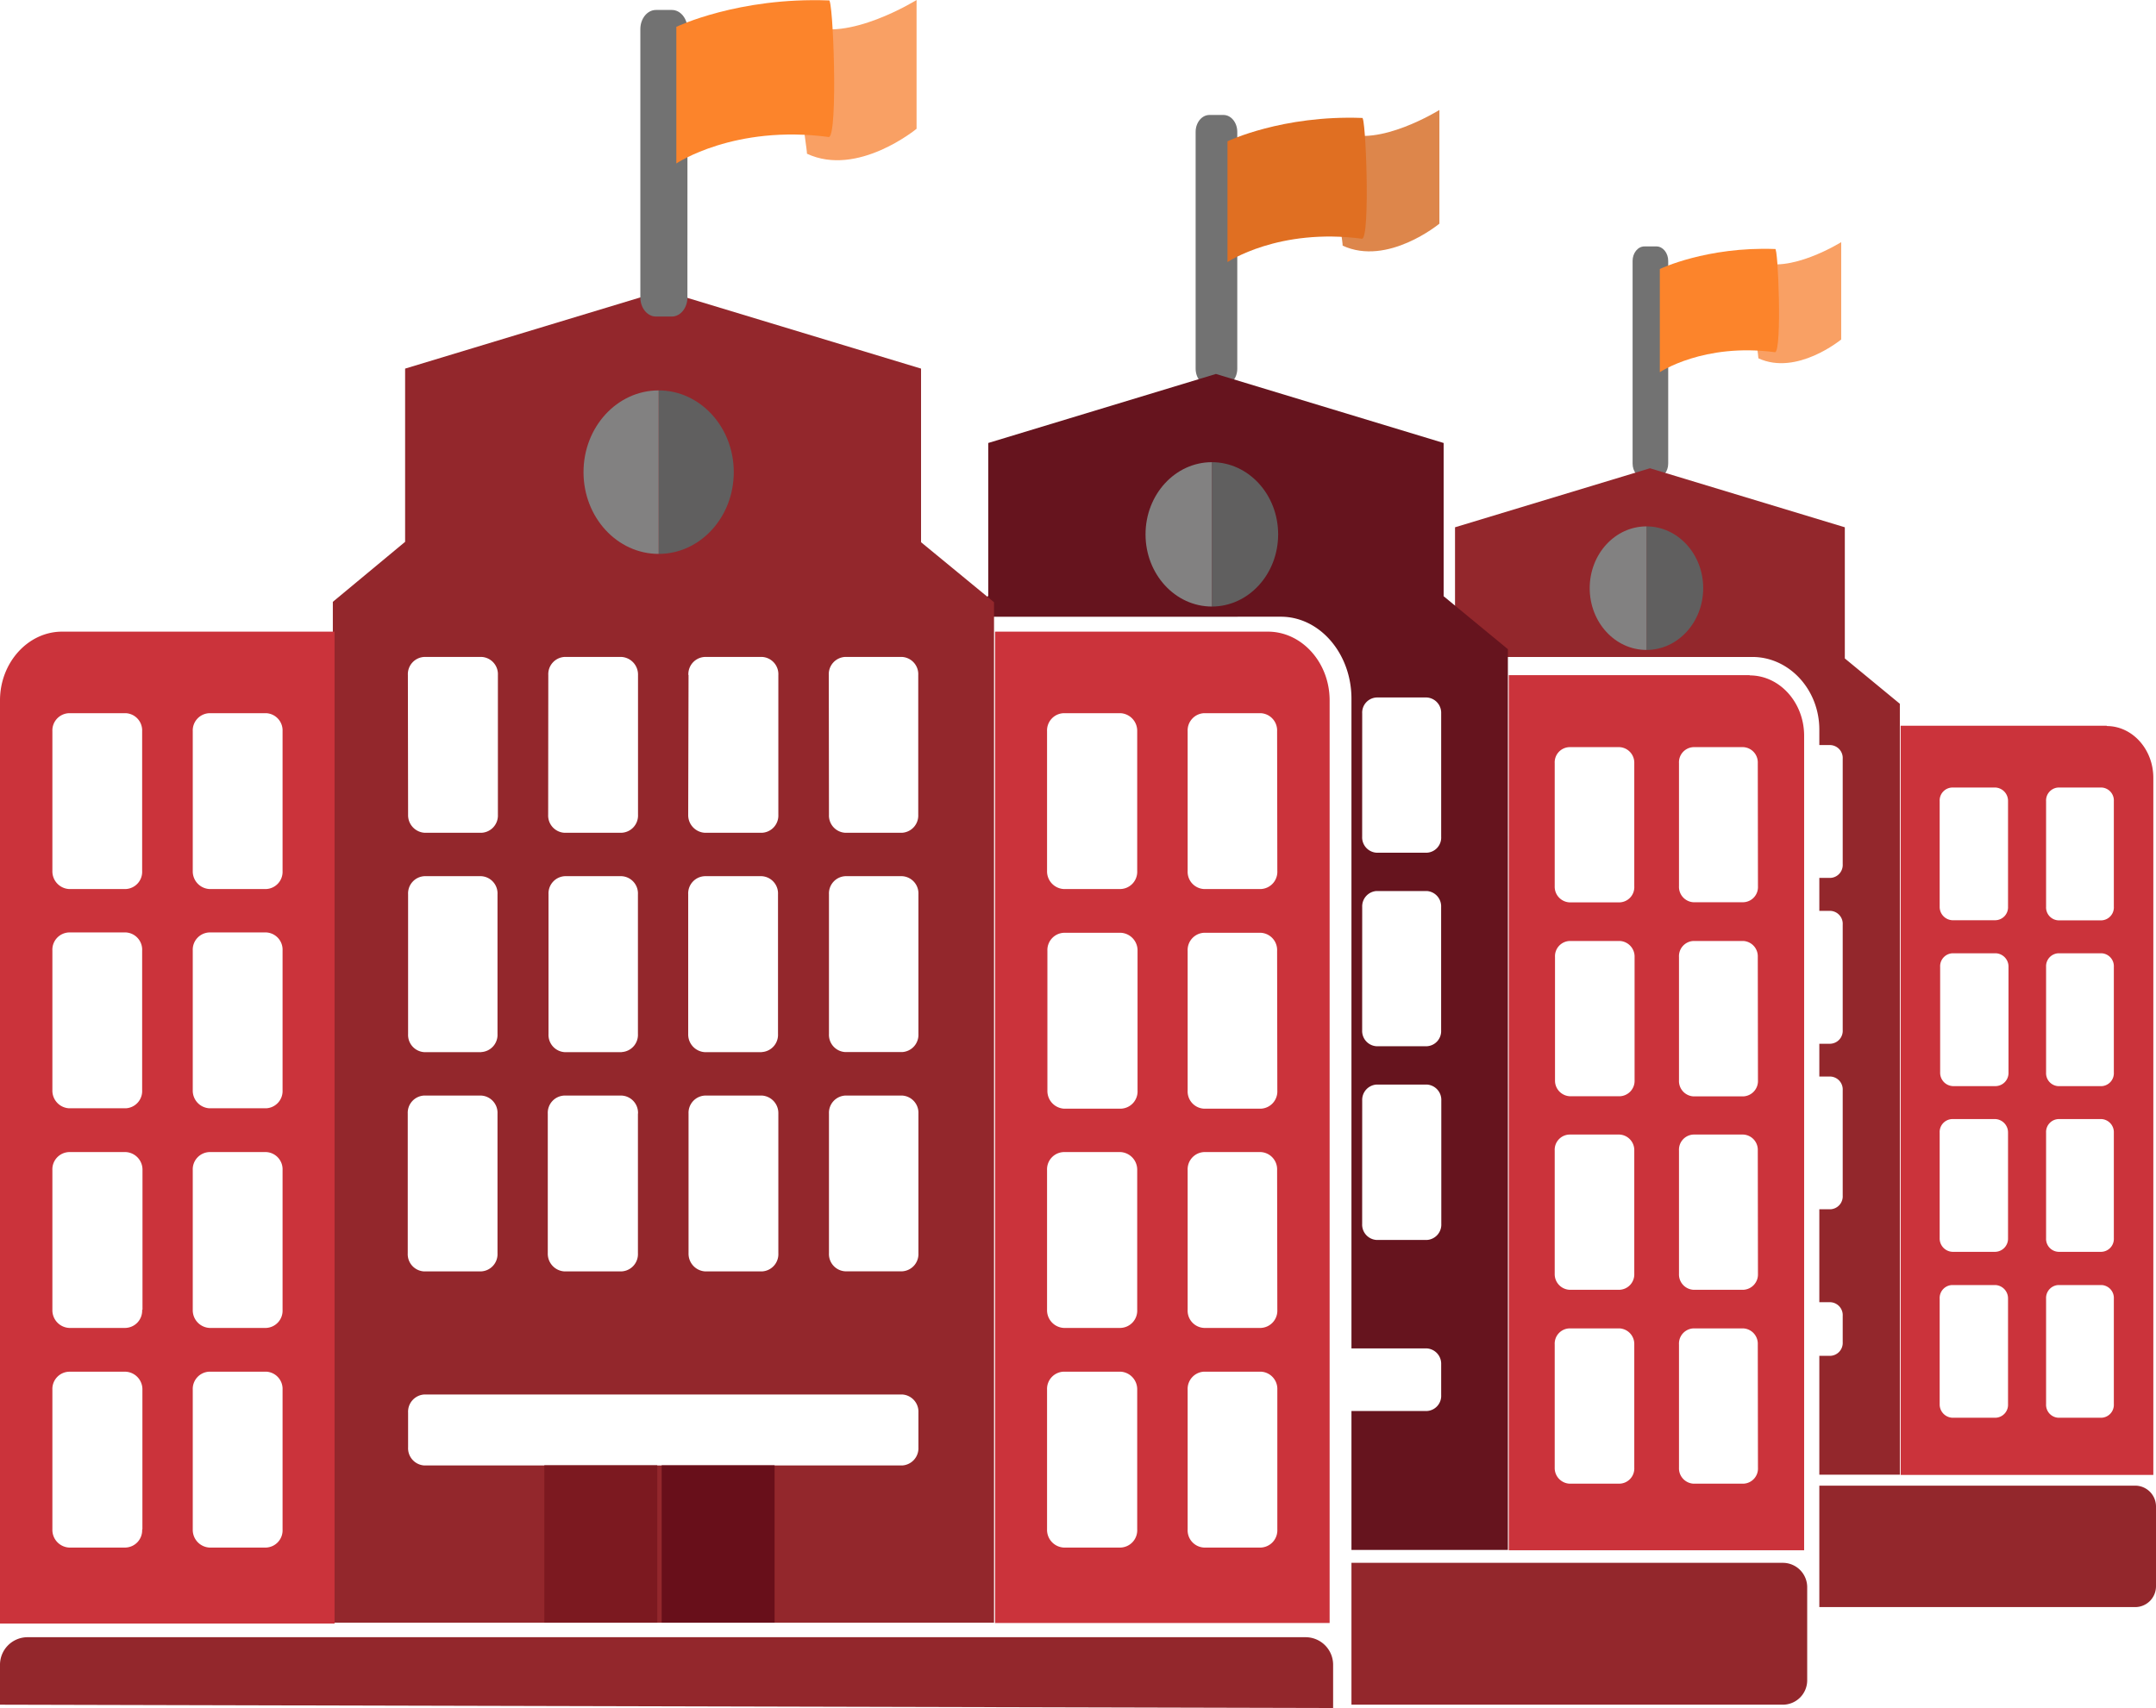 <svg id="Layer_1" data-name="Layer 1" xmlns="http://www.w3.org/2000/svg" viewBox="0 0 499.62 395.92"><defs><style>.cls-1{fill:#f9a064;}.cls-2{fill:#93272c;}.cls-3{fill:#cb333b;}.cls-4{fill:#727272;}.cls-5{fill:#fc842b;}.cls-6{fill:#dd864b;}.cls-7{fill:none;}.cls-8{fill:#e06f22;}.cls-9{fill:#605f5f;}.cls-10{fill:#828181;}.cls-11{fill:#66141e;}.cls-12{fill:#7c1920;}.cls-13{fill:#680f1a;}</style></defs><title>replicating-our-succes</title><path class="cls-1" d="M407.48,114.36c7,3.21,19.19-4.36,19.19-4.36v22.56s-10.29,8.49-19.19,4.36C407.48,135.37,405,123.8,407.48,114.36Z" transform="translate(0 -53.87)"/><path class="cls-2" d="M421.6,398.23h73.26a4.83,4.83,0,0,1,4.76,4.89v18.37a4.83,4.83,0,0,1-4.76,4.89H421.6" transform="translate(0 -53.87)"/><path class="cls-3" d="M489.85,264A3,3,0,0,1,487,267.2H477a3,3,0,0,1-2.85-3.17V239.58a3,3,0,0,1,2.85-3.17h10a3,3,0,0,1,2.85,3.17Zm0,38.46a3,3,0,0,1-2.85,3.17H477a3,3,0,0,1-2.85-3.17V278a3,3,0,0,1,2.85-3.17h10a3,3,0,0,1,2.85,3.17Zm0,38.4a3,3,0,0,1-2.85,3.17H477a3,3,0,0,1-2.85-3.17V316.44a3,3,0,0,1,2.85-3.18h10a3.05,3.05,0,0,1,2.85,3.18Zm0,38.46a3,3,0,0,1-2.85,3.17H477a3,3,0,0,1-2.85-3.17V354.9a3,3,0,0,1,2.85-3.17h10a3,3,0,0,1,2.85,3.17ZM465.33,264a3,3,0,0,1-2.92,3.17h-10a3.09,3.09,0,0,1-2.92-3.17V239.58a3,3,0,0,1,2.92-3.17h10a3.09,3.09,0,0,1,2.92,3.17Zm0,76.86a3.05,3.05,0,0,1-2.92,3.17h-10a3.09,3.09,0,0,1-2.92-3.17V316.44a3,3,0,0,1,2.92-3.18h10a3.1,3.1,0,0,1,2.92,3.18Zm0,38.46a3,3,0,0,1-2.92,3.17h-10a3.09,3.09,0,0,1-2.92-3.17V354.9a3,3,0,0,1,2.92-3.17h10a3.09,3.09,0,0,1,2.92,3.17ZM449.6,278a3,3,0,0,1,2.92-3.17h10a3.09,3.09,0,0,1,2.92,3.17v24.45a3.05,3.05,0,0,1-2.92,3.17h-10a3.09,3.09,0,0,1-2.92-3.17V278Zm38.61-55.91H440.44V395.74H499V234.16c0-6.61-4.85-12-10.8-12" transform="translate(0 -53.87)"/><path class="cls-4" d="M386.58,161.34c0,1.81-1.21,3.34-2.73,3.34h-2.79c-1.52,0-2.73-1.53-2.73-3.34v-47c0-1.82,1.21-3.35,2.73-3.35h2.79c1.52,0,2.73,1.53,2.73,3.35Z" transform="translate(0 -53.87)"/><path class="cls-5" d="M384.64,116.22s10.85-5.23,26.71-4.63c.72-.76,1.63,23.64,0,23.92-16.57-2.21-26.71,4.63-26.71,4.63Z" transform="translate(0 -53.87)"/><path class="cls-6" d="M311.14,84.46c8.21,3.74,22.42-5.1,22.42-5.1v26.35s-12,9.93-22.42,5.1C311.14,109,308.28,95.48,311.14,84.46Z" transform="translate(0 -53.87)"/><path class="cls-7" d="M424.17,334.15A3,3,0,0,0,427,331V306.52a3,3,0,0,0-2.85-3.17H421.6v30.8Z" transform="translate(0 -53.87)"/><path class="cls-7" d="M390.07,430.52h14.28a4.08,4.08,0,0,0,3.82-2.87H386.25A4.14,4.14,0,0,0,390.07,430.52Z" transform="translate(0 -53.87)"/><path class="cls-7" d="M424.17,295.75a3,3,0,0,0,2.85-3.17V268.13a3,3,0,0,0-2.85-3.18H421.6v30.8Z" transform="translate(0 -53.87)"/><path class="cls-7" d="M354.79,430.52h14.29a4.14,4.14,0,0,0,3.91-2.87H350.9A4.26,4.26,0,0,0,354.79,430.52Z" transform="translate(0 -53.87)"/><path class="cls-7" d="M424.17,368.12a3,3,0,0,0,2.85-3.18v-6.08a3,3,0,0,0-2.85-3.17H421.6v12.43Z" transform="translate(0 -53.87)"/><path class="cls-7" d="M424.17,257.35a3,3,0,0,0,2.85-3.17V229.73a3,3,0,0,0-2.85-3.17H421.6v30.79Z" transform="translate(0 -53.87)"/><path class="cls-2" d="M440.26,217l-12.75-10.51v-30.4l-45.16-13.68-45.17,13.68V206.4L329.23,213h8.32v-6.85h68.54c8.54,0,15.51,7.58,15.51,16.83v3.59h2.57a3,3,0,0,1,2.85,3.17v24.45a3,3,0,0,1-2.85,3.17H421.6V265h2.57a3,3,0,0,1,2.85,3.18v24.45a3,3,0,0,1-2.85,3.17H421.6v7.6h2.57a3,3,0,0,1,2.85,3.17V331a3,3,0,0,1-2.85,3.17H421.6v21.54h2.57a3,3,0,0,1,2.85,3.17v6.08a3,3,0,0,1-2.85,3.18H421.6v27.55h18.66Z" transform="translate(0 -53.87)"/><path class="cls-3" d="M407.38,259.32A3.51,3.51,0,0,1,404,263H392.41a3.56,3.56,0,0,1-3.33-3.71V230.75a3.51,3.51,0,0,1,3.33-3.7H404a3.55,3.55,0,0,1,3.34,3.7Zm0,44.94A3.56,3.56,0,0,1,404,308H392.41a3.56,3.56,0,0,1-3.33-3.71V275.69a3.52,3.52,0,0,1,3.33-3.71H404a3.56,3.56,0,0,1,3.34,3.71Zm0,44.86a3.56,3.56,0,0,1-3.34,3.71H392.41a3.56,3.56,0,0,1-3.33-3.71V320.55a3.51,3.51,0,0,1,3.33-3.7H404a3.55,3.55,0,0,1,3.34,3.7Zm0,44.94a3.51,3.51,0,0,1-3.34,3.71H392.41a3.56,3.56,0,0,1-3.33-3.71V365.49a3.52,3.52,0,0,1,3.33-3.71H404a3.56,3.56,0,0,1,3.34,3.71ZM378.72,259.32a3.52,3.52,0,0,1-3.4,3.71H363.69a3.62,3.62,0,0,1-3.41-3.71V230.75a3.52,3.52,0,0,1,3.41-3.7h11.63a3.61,3.61,0,0,1,3.4,3.7Zm0,89.8a3.57,3.57,0,0,1-3.4,3.71H363.69a3.62,3.62,0,0,1-3.41-3.71V320.55a3.52,3.52,0,0,1,3.41-3.7h11.63a3.61,3.61,0,0,1,3.4,3.7Zm0,44.94a3.52,3.52,0,0,1-3.4,3.71H363.69a3.62,3.62,0,0,1-3.41-3.71V365.49a3.53,3.53,0,0,1,3.41-3.71h11.63a3.62,3.62,0,0,1,3.4,3.71ZM360.35,275.69a3.53,3.53,0,0,1,3.41-3.71h11.63a3.62,3.62,0,0,1,3.4,3.71v28.57a3.57,3.57,0,0,1-3.4,3.71H363.76a3.62,3.62,0,0,1-3.41-3.71V275.69Zm45.11-65.32H349.64V413.21h68.44V224.42c0-7.72-5.67-14-12.62-14" transform="translate(0 -53.87)"/><path class="cls-4" d="M286.72,139.34c0,2.12-1.42,3.9-3.19,3.9h-3.27c-1.77,0-3.19-1.78-3.19-3.9V84.42c0-2.12,1.42-3.9,3.19-3.9h3.27c1.77,0,3.19,1.78,3.19,3.9Z" transform="translate(0 -53.87)"/><path class="cls-8" d="M284.45,86.62s12.68-6.1,31.2-5.41c.86-.89,1.92,27.62,0,28-19.35-2.58-31.2,5.41-31.2,5.41Z" transform="translate(0 -53.87)"/><path class="cls-9" d="M381.54,175.88c7.26,0,13.15,6.41,13.15,14.32s-5.89,14.32-13.15,14.32" transform="translate(0 -53.87)"/><path class="cls-10" d="M381.54,204.52c-7.27,0-13.15-6.41-13.15-14.32s5.88-14.32,13.15-14.32" transform="translate(0 -53.87)"/><path class="cls-7" d="M275.61,250.45a3.87,3.87,0,0,0,1-2.63V221.17a5.49,5.49,0,0,0-1,3.16Z" transform="translate(0 -53.87)"/><path class="cls-7" d="M290.28,251.52h9V224.33c0-2.71-1.93-5-4.32-5h-8l-.07,28.49A3.61,3.61,0,0,0,290.28,251.52Z" transform="translate(0 -53.87)"/><rect class="cls-7" x="275.61" y="359.26" width="23.7" height="2.99"/><path class="cls-7" d="M247.87,292.68V280h-5.05c-2.48,0-4.41,2.19-4.41,5h0v11.38h6.13A3.55,3.55,0,0,0,247.87,292.68Z" transform="translate(0 -53.87)"/><path class="cls-7" d="M286.88,264.11v3.79H295c2.39,0,4.32-2.19,4.32-5v-2.5h-9A3.57,3.57,0,0,0,286.88,264.11Z" transform="translate(0 -53.87)"/><path class="cls-7" d="M247.94,247.82V219.33h-5.21c-2.48,0-4.41,2.19-4.41,5v27.19h6.29A3.51,3.51,0,0,0,247.94,247.82Z" transform="translate(0 -53.87)"/><path class="cls-7" d="M242.82,328.56h5.05V309a3.57,3.57,0,0,0-3.4-3.71h-6.06v18.3C238.41,326.27,240.43,328.56,242.82,328.56Z" transform="translate(0 -53.87)"/><path class="cls-7" d="M242.73,267.9h5.14v-3.79a3.56,3.56,0,0,0-3.33-3.71h-6.22v2.5C238.32,265.61,240.34,267.9,242.73,267.9Z" transform="translate(0 -53.87)"/><path class="cls-7" d="M262.29,323.56v-18.3h-.73a3.57,3.57,0,0,0-3.41,3.71v19.56A4.76,4.76,0,0,0,262.29,323.56Z" transform="translate(0 -53.87)"/><path class="cls-7" d="M276.59,266v-1.91a3.92,3.92,0,0,0-1-2.62v1.41A5.48,5.48,0,0,0,276.59,266Z" transform="translate(0 -53.87)"/><path class="cls-7" d="M275.61,295.29a3.9,3.9,0,0,0,1-2.61V281.83a5.52,5.52,0,0,0-1,3.17Z" transform="translate(0 -53.87)"/><path class="cls-7" d="M262.2,262.9v-2.5h-.57a3.56,3.56,0,0,0-3.33,3.71v3.74A4.73,4.73,0,0,0,262.2,262.9Z" transform="translate(0 -53.87)"/><path class="cls-7" d="M287,309v19.59h8c2.39,0,4.32-2.29,4.32-5v-18.3h-9A3.57,3.57,0,0,0,287,309Z" transform="translate(0 -53.87)"/><path class="cls-7" d="M258.3,280v12.64a3.55,3.55,0,0,0,3.33,3.7h.66V285A4.86,4.86,0,0,0,258.3,280Z" transform="translate(0 -53.87)"/><path class="cls-7" d="M288.41,340.55a3.2,3.2,0,0,0,1.94.7h6.78a3.77,3.77,0,0,0-2.14-.7Z" transform="translate(0 -53.87)"/><path class="cls-7" d="M276.59,326.68V309a3.87,3.87,0,0,0-1-2.6v17.19A5.46,5.46,0,0,0,276.59,326.68Z" transform="translate(0 -53.87)"/><rect class="cls-7" x="275.61" y="312.55" width="23.7" height="14.52"/><path class="cls-7" d="M319,251.52h11.63a3.51,3.51,0,0,0,3.33-3.7V219.25a3.56,3.56,0,0,0-3.33-3.71H319a3.51,3.51,0,0,0-3.34,3.71v28.57A3.56,3.56,0,0,0,319,251.52Z" transform="translate(0 -53.87)"/><path class="cls-7" d="M319,341.25h11.63a3.56,3.56,0,0,0,3.33-3.71V309a3.56,3.56,0,0,0-3.33-3.71H319a3.56,3.56,0,0,0-3.34,3.71v28.57A3.56,3.56,0,0,0,319,341.25Z" transform="translate(0 -53.87)"/><path class="cls-7" d="M334,377.23v-7.11a3.56,3.56,0,0,0-3.33-3.7H313.18v14.51h17.46A3.51,3.51,0,0,0,334,377.23Z" transform="translate(0 -53.87)"/><rect class="cls-7" x="238.32" y="359.26" width="23.88" height="2.99"/><path class="cls-7" d="M279.93,449.78H295a3.89,3.89,0,0,0,2.31-.77H277.66A3.83,3.83,0,0,0,279.93,449.78Z" transform="translate(0 -53.87)"/><path class="cls-7" d="M242.73,449.78h15.06a4.05,4.05,0,0,0,2.38-.77H240.44A3.92,3.92,0,0,0,242.73,449.78Z" transform="translate(0 -53.87)"/><path class="cls-7" d="M319,296.38h11.63a3.51,3.51,0,0,0,3.33-3.7V264.11a3.56,3.56,0,0,0-3.33-3.71H319a3.56,3.56,0,0,0-3.34,3.71v28.57A3.55,3.55,0,0,0,319,296.38Z" transform="translate(0 -53.87)"/><path class="cls-7" d="M246.44,340.55h-3.71a4,4,0,0,0-2.25.7h4A3.2,3.2,0,0,0,246.44,340.55Z" transform="translate(0 -53.87)"/><rect class="cls-7" x="238.32" y="312.55" width="23.88" height="14.52"/><path class="cls-11" d="M296.83,196.82c9,0,16.35,8.54,16.35,19V366.42h17.46a3.56,3.56,0,0,1,3.33,3.7v7.11a3.51,3.51,0,0,1-3.33,3.7H313.18v32.2h36.25V204.34l-14.89-12.27V156.55l-52.77-16-52.76,16V192l-14.83,12.28,10.36-7.45Zm18.84,22.43a3.51,3.51,0,0,1,3.34-3.71h11.63a3.56,3.56,0,0,1,3.33,3.71v28.57a3.51,3.51,0,0,1-3.33,3.7H319a3.56,3.56,0,0,1-3.34-3.7Zm0,44.86A3.56,3.56,0,0,1,319,260.4h11.63a3.56,3.56,0,0,1,3.33,3.71v28.57a3.51,3.51,0,0,1-3.33,3.7H319a3.55,3.55,0,0,1-3.34-3.7Zm0,44.86a3.56,3.56,0,0,1,3.34-3.71h11.63A3.56,3.56,0,0,1,334,309v28.57a3.56,3.56,0,0,1-3.33,3.71H319a3.56,3.56,0,0,1-3.34-3.71Z" transform="translate(0 -53.87)"/><path class="cls-2" d="M413.23,416.12H313.18V449H413.23a5.65,5.65,0,0,0,5.56-5.71V421.83A5.65,5.65,0,0,0,413.23,416.12Z" transform="translate(0 -53.87)"/><path class="cls-1" d="M187,59.64c9.3,4.24,25.4-5.77,25.4-5.77V83.72S198.75,95,187,89.5C187,87.44,183.73,72.13,187,59.64Z" transform="translate(0 -53.87)"/><path class="cls-2" d="M212.83,293.53a4,4,0,0,1-3.77,4.2H195.88a4,4,0,0,1-3.78-4.2V261.16a4,4,0,0,1,3.78-4.2h13.18a4,4,0,0,1,3.77,4.2Zm0,50.82a4,4,0,0,1-3.77,4.2H195.88a4,4,0,0,1-3.78-4.2V312a4,4,0,0,1,3.78-4.19h13.18a4,4,0,0,1,3.77,4.19Zm0,45a4,4,0,0,1-3.77,4.2H98.34a4,4,0,0,1-3.77-4.2v-8.05a4,4,0,0,1,3.77-4.2H209.06a4,4,0,0,1,3.77,4.2v8.05ZM115.29,312v32.37a4,4,0,0,1-3.85,4.2H98.26a4,4,0,0,1-3.77-4.2V312a4,4,0,0,1,3.77-4.19h13.18a4,4,0,0,1,3.85,4.19m-3.77-14.25H98.34a4,4,0,0,1-3.77-4.2V261.16a4,4,0,0,1,3.77-4.2h13.18a4,4,0,0,1,3.77,4.2v32.37a4,4,0,0,1-3.77,4.2m-17-87.39a4,4,0,0,1,3.85-4.2H111.6a4,4,0,0,1,3.78,4.2v32.37a4,4,0,0,1-3.78,4.19H98.42a4.08,4.08,0,0,1-3.85-4.19ZM147.83,312v32.37a4,4,0,0,1-3.85,4.2H130.8a4.1,4.1,0,0,1-3.86-4.2V312a4,4,0,0,1,3.86-4.19H144a4,4,0,0,1,3.85,4.19m-3.77-14.25H130.88a4,4,0,0,1-3.77-4.2V261.16a4,4,0,0,1,3.77-4.2h13.18a4,4,0,0,1,3.77,4.2v32.37a4,4,0,0,1-3.77,4.2m-17-87.39a4,4,0,0,1,3.77-4.2H144a4.09,4.09,0,0,1,3.85,4.2v32.37A4,4,0,0,1,144,246.9H130.8a4,4,0,0,1-3.77-4.19ZM180.37,312v32.37a4,4,0,0,1-3.77,4.2H163.42a4.1,4.1,0,0,1-3.86-4.2V312a4,4,0,0,1,3.86-4.19H176.6a4.07,4.07,0,0,1,3.77,4.19m-3.85-14.25H163.34a4.1,4.1,0,0,1-3.86-4.2V261.16a4,4,0,0,1,3.86-4.2h13.18a4,4,0,0,1,3.77,4.2v32.37a4,4,0,0,1-3.77,4.2m-17-87.39a4,4,0,0,1,3.86-4.2H176.6a4,4,0,0,1,3.77,4.2v32.37a4,4,0,0,1-3.77,4.19H163.34a4.09,4.09,0,0,1-3.86-4.19l.08-32.37Zm32.54,0a4,4,0,0,1,3.78-4.2h13.18a4,4,0,0,1,3.77,4.2v32.37a4,4,0,0,1-3.77,4.19H195.88a4,4,0,0,1-3.78-4.19Zm21.38-30.79V139.31l-59.78-18.1-59.78,18.1v40.15L77.13,193.37V430H230.35V193.46Z" transform="translate(0 -53.87)"/><path class="cls-2" d="M0,449v-9.17a6.39,6.39,0,0,1,6.3-6.47H302.63a6.39,6.39,0,0,1,6.3,6.47v9.94" transform="translate(0 -53.87)"/><path class="cls-3" d="M65.48,255.74a4,4,0,0,1-3.78,4.2H48.53a4.1,4.1,0,0,1-3.86-4.2V223.37a4,4,0,0,1,3.86-4.19H61.7a4,4,0,0,1,3.78,4.19Zm0,50.82a4,4,0,0,1-3.78,4.2H48.53a4.09,4.09,0,0,1-3.86-4.2V274.2a4,4,0,0,1,3.86-4.2H61.7a4,4,0,0,1,3.78,4.2Zm0,50.91a4,4,0,0,1-3.78,4.2H48.53a4.1,4.1,0,0,1-3.86-4.2V325.11a4,4,0,0,1,3.86-4.2H61.7a4,4,0,0,1,3.78,4.2Zm0,50.91a4,4,0,0,1-3.78,4.2H48.53a4.1,4.1,0,0,1-3.86-4.2V376a4,4,0,0,1,3.86-4.19H61.7A4,4,0,0,1,65.48,376ZM32.94,255.74a4,4,0,0,1-3.77,4.2H16a4.1,4.1,0,0,1-3.86-4.2V223.37A4,4,0,0,1,16,219.18H29.17a4,4,0,0,1,3.77,4.19Zm0,50.82a4,4,0,0,1-3.77,4.2H16a4.09,4.09,0,0,1-3.86-4.2V274.2A4,4,0,0,1,16,270H29.17a4,4,0,0,1,3.77,4.2Zm0,50.91a4,4,0,0,1-3.86,4.2H16a4.1,4.1,0,0,1-3.86-4.2V325.11a4,4,0,0,1,3.86-4.2H29.17a4.09,4.09,0,0,1,3.85,4.2v32.36Zm0,50.91a4,4,0,0,1-3.86,4.2H16a4.1,4.1,0,0,1-3.86-4.2V376A4,4,0,0,1,16,371.82H29.17A4.09,4.09,0,0,1,33,376v32.37ZM14.38,200.28C6.51,200.28,0,207.45,0,216.2v214H77.53V200.28Z" transform="translate(0 -53.87)"/><path class="cls-3" d="M296,255.74a4,4,0,0,1-3.78,4.2H279a4,4,0,0,1-3.78-4.2V223.37a4,4,0,0,1,3.78-4.19h13.17a4,4,0,0,1,3.78,4.19Zm0,50.91a4,4,0,0,1-3.78,4.2H279a4,4,0,0,1-3.78-4.2V274.28a4,4,0,0,1,3.78-4.2h13.17a4,4,0,0,1,3.78,4.2Zm0,50.82a4,4,0,0,1-3.78,4.2H279a4,4,0,0,1-3.78-4.2V325.11a4,4,0,0,1,3.78-4.2h13.17a4,4,0,0,1,3.78,4.2Zm0,50.91a4,4,0,0,1-3.78,4.2H279a4,4,0,0,1-3.78-4.2V376a4,4,0,0,1,3.78-4.19h13.17A4,4,0,0,1,296,376ZM263.53,255.74a4,4,0,0,1-3.86,4.2H246.5a4.1,4.1,0,0,1-3.86-4.2V223.37a4,4,0,0,1,3.86-4.19h13.17a4.09,4.09,0,0,1,3.86,4.19Zm0,101.73a4,4,0,0,1-3.86,4.2H246.5a4.1,4.1,0,0,1-3.86-4.2V325.11a4,4,0,0,1,3.86-4.2h13.17a4.09,4.09,0,0,1,3.86,4.2Zm0,50.91a4,4,0,0,1-3.86,4.2H246.5a4.1,4.1,0,0,1-3.86-4.2V376a4,4,0,0,1,3.86-4.19h13.17a4.09,4.09,0,0,1,3.86,4.19Zm-20.81-134.1a4,4,0,0,1,3.86-4.2h13.17a4.1,4.1,0,0,1,3.86,4.2v32.37a4,4,0,0,1-3.86,4.2H246.58a4.1,4.1,0,0,1-3.86-4.2V274.28Zm51.1-74H230.59V430.07h77.53V216.2c0-8.75-6.43-15.92-14.3-15.92" transform="translate(0 -53.87)"/><path class="cls-4" d="M159.3,122.82c0,2.4-1.6,4.42-3.61,4.42H152c-2,0-3.61-2-3.61-4.42V60.6c0-2.4,1.6-4.42,3.61-4.42h3.7c2,0,3.61,2,3.61,4.42Z" transform="translate(0 -53.87)"/><path class="cls-5" d="M156.73,60.09s14.36-6.91,35.35-6.12c1-1,2.17,31.29,0,31.66-21.92-2.93-35.35,6.13-35.35,6.13Z" transform="translate(0 -53.87)"/><rect class="cls-12" x="126.14" y="339.64" width="26.17" height="36.48"/><rect class="cls-13" x="153.33" y="339.64" width="26.17" height="36.48"/><path class="cls-9" d="M152.63,144.36c9.61,0,17.41,8.48,17.41,18.95s-7.8,18.95-17.41,18.95" transform="translate(0 -53.87)"/><path class="cls-10" d="M152.63,182.26c-9.62,0-17.41-8.48-17.41-18.95s7.79-18.95,17.41-18.95" transform="translate(0 -53.87)"/><path class="cls-9" d="M280.83,161c8.48,0,15.36,7.49,15.36,16.73s-6.88,16.73-15.36,16.73" transform="translate(0 -53.87)"/><path class="cls-10" d="M280.83,194.46c-8.49,0-15.37-7.49-15.37-16.73S272.34,161,280.83,161" transform="translate(0 -53.87)"/></svg>